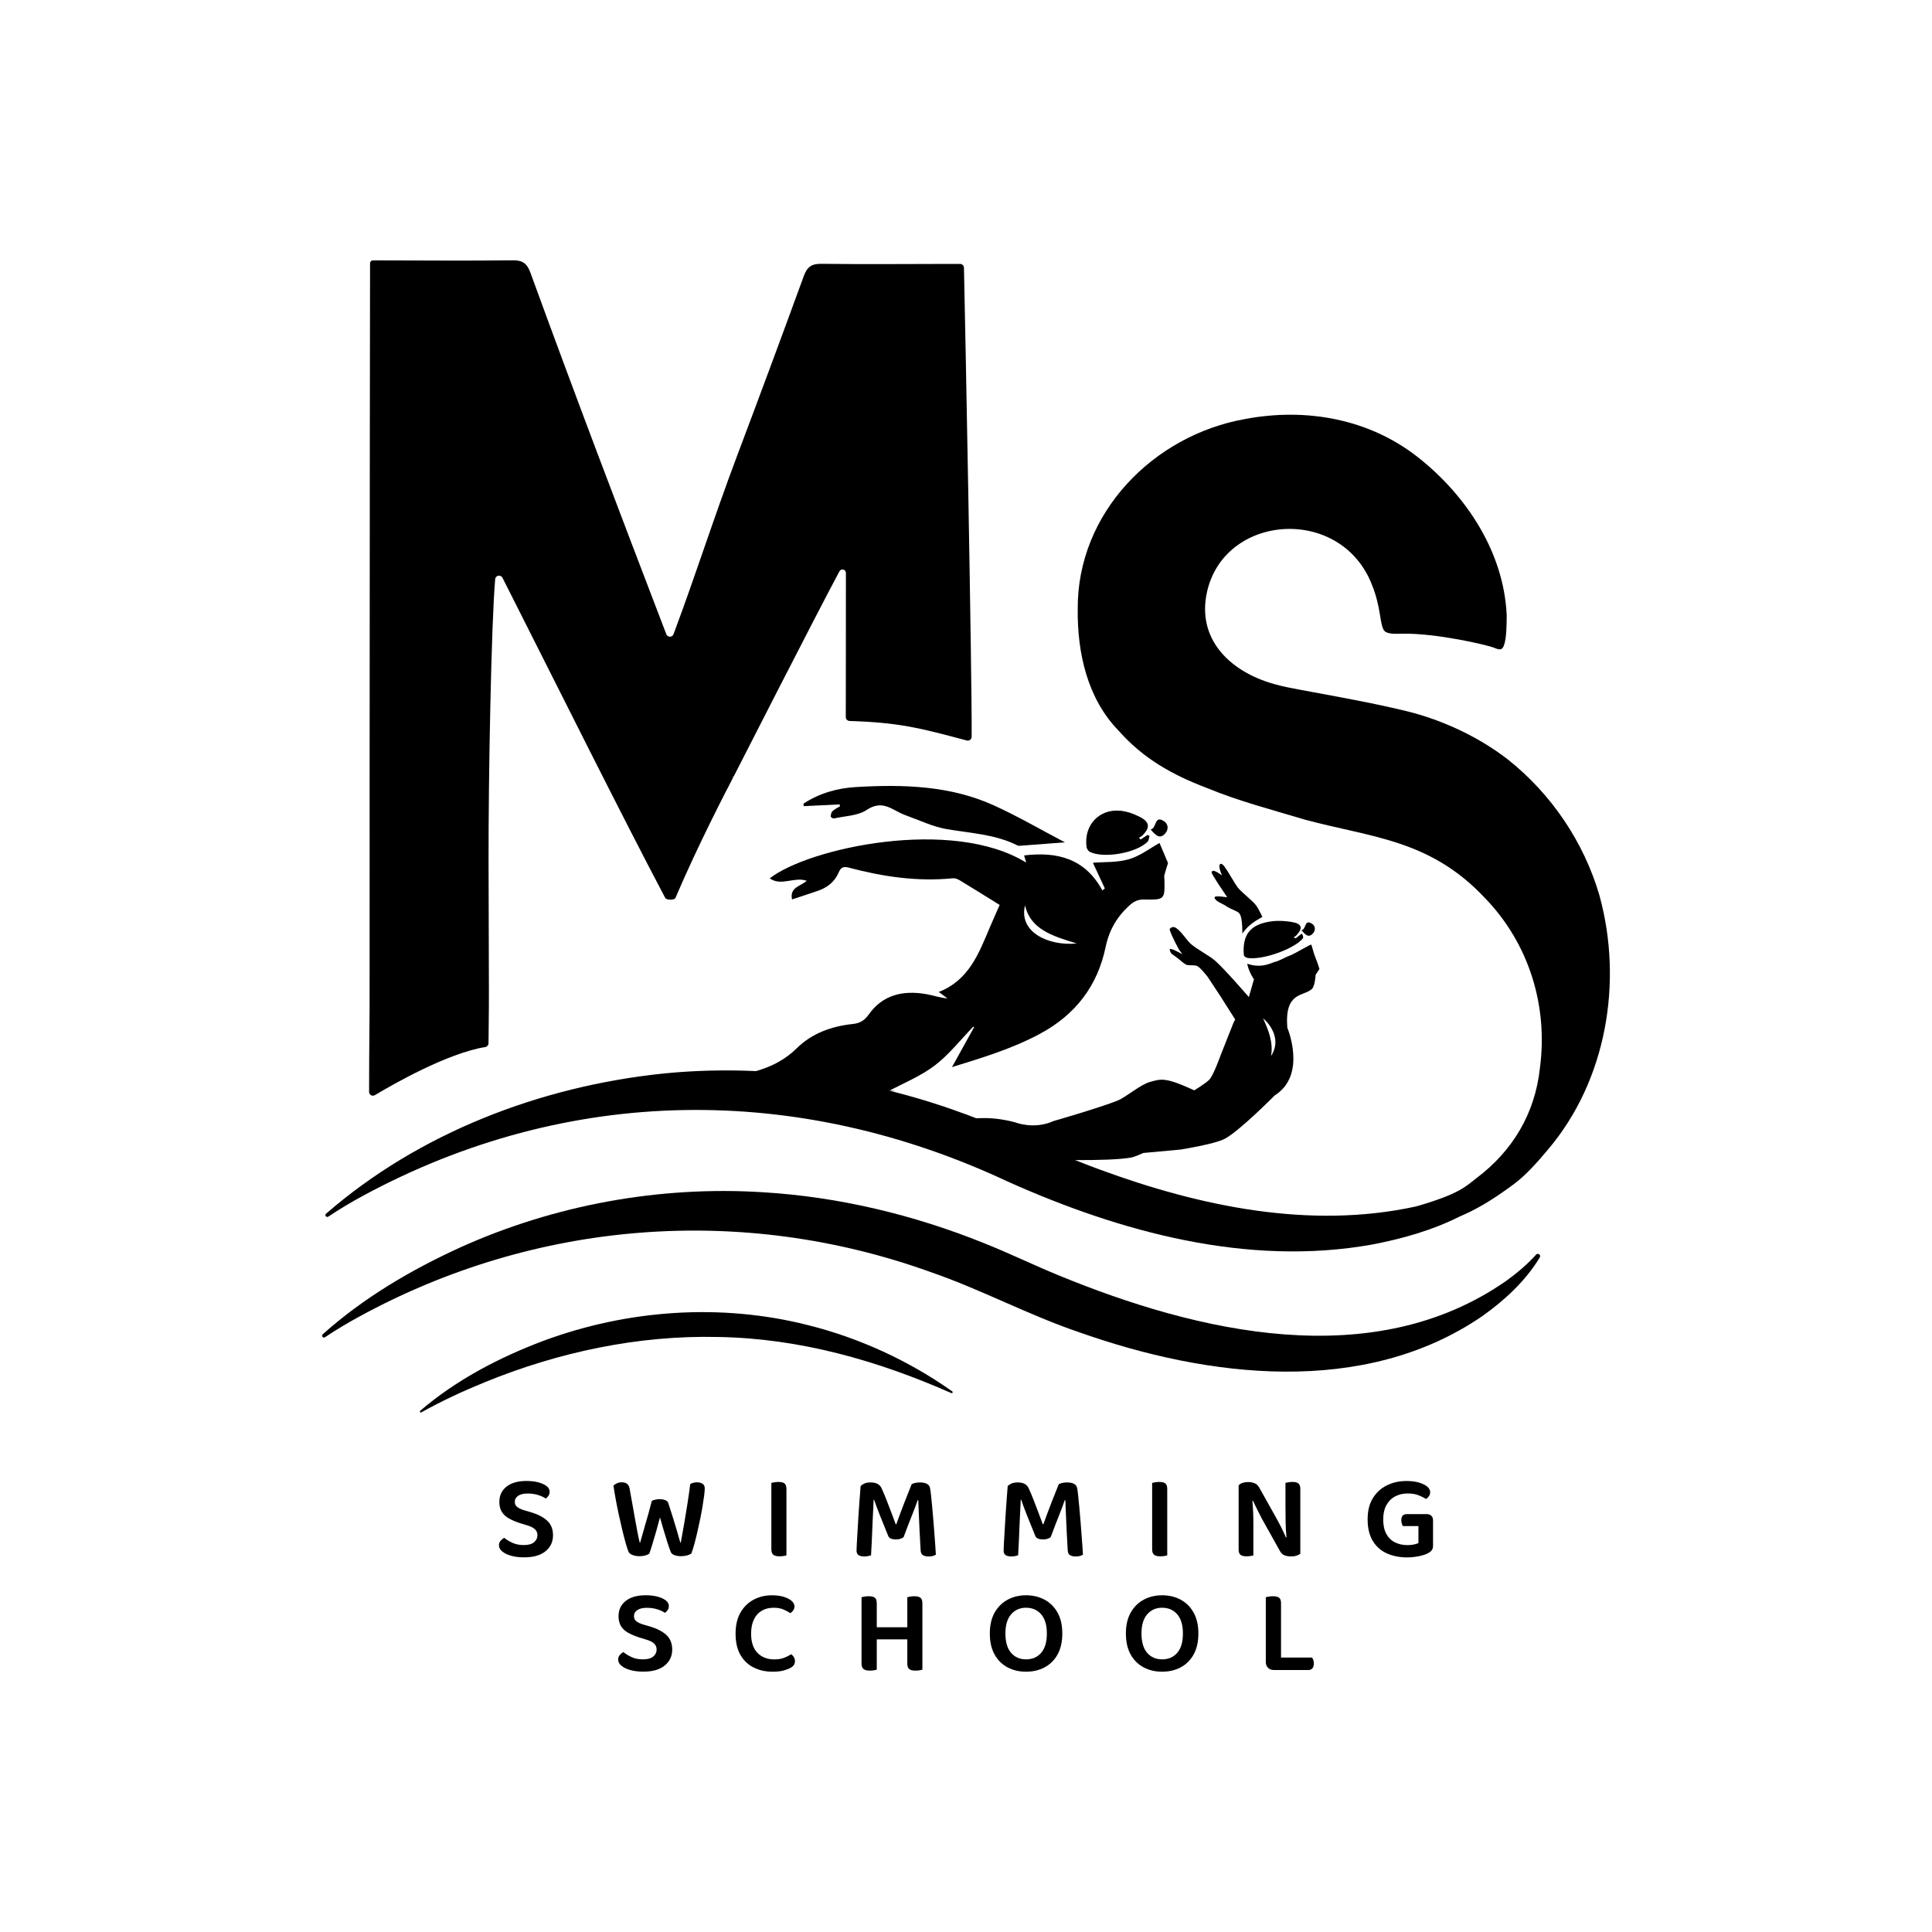<?xml version="1.0" encoding="UTF-8"?> <svg xmlns="http://www.w3.org/2000/svg" xmlns:xlink="http://www.w3.org/1999/xlink" version="1.1" id="Слой_1" x="0px" y="0px" viewBox="0 0 1000 1000" style="enable-background:new 0 0 1000 1000;" xml:space="preserve"> <g> <g id="school"> <path d="M271.1,799.72c2.4,0,4.17-0.49,5.33-1.46c1.16-0.97,1.74-2.18,1.74-3.63c0-1.28-0.45-2.33-1.33-3.13 c-0.89-0.81-2.24-1.48-4.06-2.01l-4.03-1.24c-2.07-0.7-3.88-1.49-5.42-2.36s-2.75-1.99-3.6-3.38c-0.85-1.38-1.27-3.09-1.27-5.12 c0-3.35,1.25-5.99,3.75-7.94c2.5-1.94,5.92-2.91,10.26-2.91c2.31,0,4.37,0.24,6.17,0.71c1.8,0.48,3.22,1.13,4.28,1.95 c1.05,0.83,1.58,1.8,1.58,2.91c0,0.79-0.2,1.48-0.59,2.08c-0.39,0.6-0.88,1.08-1.46,1.46c-0.95-0.7-2.25-1.31-3.91-1.83 c-1.65-0.52-3.45-0.78-5.39-0.78c-2.15,0-3.8,0.39-4.96,1.18c-1.16,0.79-1.74,1.84-1.74,3.16c0,1.08,0.4,1.94,1.21,2.6 c0.81,0.66,2.04,1.24,3.69,1.74l3.6,1.05c3.55,1.08,6.32,2.53,8.31,4.37c1.98,1.84,2.98,4.35,2.98,7.53 c0,3.39-1.29,6.14-3.88,8.25c-2.58,2.11-6.27,3.16-11.07,3.16c-2.52,0-4.75-0.27-6.7-0.81c-1.94-0.54-3.48-1.28-4.62-2.23 c-1.14-0.95-1.71-2.02-1.71-3.22c0-0.91,0.29-1.69,0.87-2.36c0.58-0.66,1.2-1.16,1.86-1.49c1.08,0.91,2.46,1.76,4.15,2.54 C266.84,799.33,268.82,799.72,271.1,799.72z"></path> <path d="M337.38,776.84c0.41-0.21,0.98-0.4,1.71-0.59c0.72-0.19,1.46-0.28,2.2-0.28c1.28,0,2.34,0.19,3.19,0.56 c0.85,0.37,1.35,0.95,1.52,1.74c0.87,2.65,1.64,5.07,2.32,7.29c0.68,2.21,1.33,4.35,1.95,6.42c0.62,2.07,1.24,4.22,1.86,6.45h0.25 c0.66-3.55,1.27-6.98,1.83-10.26c0.56-3.29,1.09-6.56,1.61-9.83c0.52-3.26,1-6.67,1.46-10.23c1.08-0.58,2.23-0.87,3.47-0.87 c1.16,0,2.12,0.25,2.88,0.74c0.76,0.5,1.15,1.3,1.15,2.42c0,0.87-0.1,2.11-0.31,3.72c-0.21,1.61-0.49,3.48-0.84,5.61 c-0.35,2.13-0.77,4.34-1.24,6.63c-0.48,2.29-0.97,4.57-1.49,6.82c-0.52,2.25-1.03,4.32-1.55,6.2s-1.02,3.46-1.52,4.74 c-0.5,0.37-1.23,0.69-2.2,0.96c-0.97,0.27-2.01,0.4-3.13,0.4c-1.36,0-2.53-0.2-3.5-0.59c-0.97-0.39-1.58-0.94-1.83-1.64 c-0.5-1.28-1.05-2.87-1.67-4.77c-0.62-1.9-1.26-3.98-1.92-6.23c-0.66-2.25-1.32-4.54-1.98-6.85c-0.58,2.27-1.21,4.6-1.89,6.98 c-0.68,2.38-1.33,4.59-1.95,6.63s-1.18,3.75-1.67,5.12c-0.46,0.37-1.14,0.69-2.05,0.96s-1.92,0.4-3.04,0.4 c-1.32,0-2.51-0.21-3.57-0.62c-1.05-0.41-1.75-0.95-2.08-1.61c-0.41-0.99-0.9-2.47-1.46-4.43c-0.56-1.96-1.15-4.24-1.77-6.82 s-1.23-5.26-1.83-8.03c-0.6-2.77-1.14-5.46-1.61-8.06c-0.48-2.6-0.86-4.94-1.15-7.01c0.45-0.41,1.05-0.8,1.8-1.15 c0.74-0.35,1.55-0.53,2.42-0.53c1.16,0,2.09,0.26,2.79,0.78c0.7,0.52,1.16,1.38,1.36,2.57c0.62,3.35,1.16,6.33,1.61,8.96 c0.45,2.62,0.88,5.01,1.27,7.16c0.39,2.15,0.76,4.16,1.12,6.04s0.75,3.77,1.21,5.67h0.25c0.5-1.74,0.96-3.39,1.4-4.96 c0.43-1.57,0.89-3.16,1.36-4.77c0.47-1.61,0.98-3.37,1.52-5.27S336.76,779.32,337.38,776.84z"></path> <path d="M407.06,770.7v34.35c-0.33,0.13-0.82,0.24-1.48,0.34c-0.67,0.1-1.37,0.16-2.11,0.16c-1.49,0-2.57-0.28-3.23-0.84 c-0.66-0.56-0.99-1.5-0.99-2.82v-34.35c0.33-0.08,0.85-0.18,1.55-0.31c0.7-0.12,1.41-0.18,2.11-0.18c1.45,0,2.5,0.25,3.16,0.77 C406.73,768.34,407.06,769.3,407.06,770.7z"></path> <path d="M467.7,795.63c-0.41,0.33-0.95,0.61-1.61,0.84c-0.66,0.23-1.41,0.34-2.23,0.34c-1.08,0-1.97-0.14-2.7-0.43 c-0.72-0.29-1.21-0.79-1.46-1.49c-1.7-4.13-3.15-7.74-4.37-10.82c-1.22-3.08-2.18-5.67-2.88-7.78h-0.25 c-0.12,2.77-0.25,5.33-0.37,7.69c-0.12,2.36-0.23,4.64-0.31,6.85c-0.08,2.21-0.18,4.46-0.28,6.76c-0.1,2.29-0.24,4.78-0.4,7.47 c-0.41,0.12-0.93,0.25-1.55,0.37s-1.26,0.19-1.92,0.19c-1.32,0-2.33-0.24-3.01-0.71c-0.68-0.47-1.02-1.25-1.02-2.32 c0-0.79,0.05-2.08,0.16-3.88c0.1-1.8,0.23-3.92,0.37-6.36c0.14-2.44,0.3-5.01,0.46-7.72c0.17-2.71,0.35-5.39,0.56-8.06 s0.39-5.11,0.56-7.35c0.33-0.41,0.92-0.84,1.77-1.27c0.85-0.43,1.97-0.65,3.38-0.65c1.53,0,2.77,0.27,3.72,0.81 c0.95,0.54,1.65,1.36,2.11,2.48c0.79,1.74,1.6,3.68,2.45,5.83c0.85,2.15,1.67,4.31,2.48,6.48c0.81,2.17,1.56,4.19,2.26,6.04h0.31 c1.41-3.93,2.82-7.73,4.25-11.41c1.43-3.68,2.66-6.78,3.69-9.3c0.5-0.29,1.12-0.52,1.89-0.68c0.76-0.17,1.56-0.25,2.39-0.25 c1.45,0,2.62,0.23,3.53,0.68c0.91,0.46,1.47,1.14,1.67,2.05c0.17,0.74,0.34,1.96,0.53,3.66c0.19,1.7,0.38,3.67,0.59,5.92 c0.21,2.25,0.41,4.61,0.62,7.07c0.21,2.46,0.39,4.86,0.56,7.19c0.17,2.34,0.32,4.44,0.47,6.32c0.14,1.88,0.24,3.38,0.28,4.5 c-0.54,0.33-1.1,0.57-1.67,0.71c-0.58,0.14-1.3,0.22-2.17,0.22c-1.08,0-2-0.21-2.76-0.62c-0.77-0.41-1.19-1.22-1.27-2.42 c-0.21-3.51-0.39-6.91-0.56-10.2c-0.17-3.29-0.3-6.29-0.4-9.02c-0.1-2.73-0.2-5.02-0.28-6.88h-0.31 c-0.66,1.94-1.59,4.43-2.79,7.47C470.96,786.98,469.47,790.88,467.7,795.63z"></path> <path d="M543.83,795.63c-0.41,0.33-0.95,0.61-1.61,0.84c-0.66,0.23-1.41,0.34-2.23,0.34c-1.08,0-1.97-0.14-2.7-0.43 c-0.72-0.29-1.21-0.79-1.46-1.49c-1.7-4.13-3.15-7.74-4.37-10.82c-1.22-3.08-2.18-5.67-2.88-7.78h-0.25 c-0.12,2.77-0.25,5.33-0.37,7.69c-0.12,2.36-0.23,4.64-0.31,6.85c-0.08,2.21-0.18,4.46-0.28,6.76c-0.1,2.29-0.24,4.78-0.4,7.47 c-0.41,0.12-0.93,0.25-1.55,0.37s-1.26,0.19-1.92,0.19c-1.32,0-2.33-0.24-3.01-0.71c-0.68-0.47-1.02-1.25-1.02-2.32 c0-0.79,0.05-2.08,0.16-3.88c0.1-1.8,0.23-3.92,0.37-6.36c0.14-2.44,0.3-5.01,0.46-7.72c0.17-2.71,0.35-5.39,0.56-8.06 s0.39-5.11,0.56-7.35c0.33-0.41,0.92-0.84,1.77-1.27c0.85-0.43,1.97-0.65,3.38-0.65c1.53,0,2.77,0.27,3.72,0.81 c0.95,0.54,1.65,1.36,2.11,2.48c0.79,1.74,1.6,3.68,2.45,5.83c0.85,2.15,1.67,4.31,2.48,6.48c0.81,2.17,1.56,4.19,2.26,6.04h0.31 c1.41-3.93,2.82-7.73,4.25-11.41c1.43-3.68,2.66-6.78,3.69-9.3c0.5-0.29,1.12-0.52,1.89-0.68c0.76-0.17,1.56-0.25,2.39-0.25 c1.45,0,2.62,0.23,3.53,0.68c0.91,0.46,1.47,1.14,1.67,2.05c0.17,0.74,0.34,1.96,0.53,3.66c0.19,1.7,0.38,3.67,0.59,5.92 c0.21,2.25,0.41,4.61,0.62,7.07c0.21,2.46,0.39,4.86,0.56,7.19c0.17,2.34,0.32,4.44,0.47,6.32c0.14,1.88,0.24,3.38,0.28,4.5 c-0.54,0.33-1.1,0.57-1.67,0.71c-0.58,0.14-1.3,0.22-2.17,0.22c-1.08,0-2-0.21-2.76-0.62c-0.77-0.41-1.19-1.22-1.27-2.42 c-0.21-3.51-0.39-6.91-0.56-10.2c-0.17-3.29-0.3-6.29-0.4-9.02c-0.1-2.73-0.2-5.02-0.28-6.88h-0.31 c-0.66,1.94-1.59,4.43-2.79,7.47C547.1,786.98,545.61,790.88,543.83,795.63z"></path> <path d="M604.16,770.7v34.35c-0.33,0.13-0.83,0.24-1.49,0.34c-0.66,0.1-1.36,0.16-2.11,0.16c-1.48,0-2.56-0.28-3.22-0.84 c-0.66-0.56-0.99-1.5-0.99-2.82v-34.35c0.33-0.08,0.85-0.18,1.55-0.31c0.7-0.12,1.4-0.18,2.11-0.18c1.44,0,2.5,0.25,3.16,0.77 C603.83,768.34,604.16,769.3,604.16,770.7z"></path> <path d="M673.04,770.58v33.6c-0.49,0.42-1.16,0.76-1.98,1.03c-0.83,0.27-1.78,0.4-2.85,0.4c-1.29,0-2.43-0.21-3.45-0.62 c-1.01-0.41-1.87-1.32-2.57-2.73l-9.11-16.3c-0.5-1-1.03-2.03-1.58-3.1c-0.56-1.08-1.09-2.13-1.58-3.17 c-0.5-1.03-0.96-1.98-1.37-2.85l-0.31,0.07c0.11,1.21,0.2,2.47,0.28,3.78c0.1,1.73,0.17,3.45,0.19,5.14 c0.02,1.7,0.03,3.33,0.03,4.9v14.38c-0.29,0.09-0.78,0.18-1.46,0.28s-1.35,0.16-2.01,0.16c-1.49,0-2.56-0.26-3.2-0.78 c-0.64-0.51-0.96-1.43-0.96-2.76v-33.17c0.46-0.57,1.13-1.01,2.02-1.3c0.89-0.29,1.85-0.43,2.88-0.43c1.24,0,2.38,0.21,3.41,0.62 c1.03,0.41,1.9,1.3,2.6,2.66l9.12,16.31c0.53,0.99,1.08,2.03,1.64,3.1s1.08,2.13,1.55,3.16c0.48,1.03,0.9,1.98,1.27,2.85 l0.27-0.06c-0.27-2.8-0.41-5.54-0.45-8.21c-0.05-3.04-0.07-5.99-0.07-8.84v-11.16c0.38-0.08,0.88-0.18,1.52-0.31 c0.64-0.12,1.34-0.18,2.08-0.18c1.45,0,2.49,0.27,3.13,0.8C672.72,768.39,673.04,769.3,673.04,770.58z"></path> <path d="M741.74,786.89v13.14c0,0.99-0.22,1.78-0.65,2.36c-0.43,0.58-1.13,1.12-2.08,1.61c-1.08,0.58-2.61,1.08-4.62,1.49 c-2,0.41-4.02,0.62-6.04,0.62c-3.93,0-7.43-0.69-10.51-2.08c-3.08-1.38-5.51-3.53-7.29-6.45c-1.78-2.91-2.67-6.64-2.67-11.19 c0-4.38,0.91-8.04,2.73-10.97c1.82-2.93,4.25-5.15,7.29-6.63c3.04-1.49,6.4-2.23,10.08-2.23c2.48,0,4.64,0.27,6.48,0.81 c1.84,0.54,3.26,1.24,4.28,2.11s1.52,1.82,1.52,2.85c0,0.79-0.22,1.49-0.65,2.11s-0.92,1.1-1.46,1.43 c-1.12-0.7-2.44-1.35-3.97-1.95c-1.53-0.6-3.41-0.9-5.64-0.9c-2.4,0-4.56,0.52-6.48,1.55s-3.42,2.55-4.5,4.56 c-1.08,2.01-1.61,4.43-1.61,7.29c0,3.06,0.54,5.57,1.61,7.53c1.07,1.96,2.56,3.42,4.46,4.37c1.9,0.95,4.05,1.43,6.45,1.43 c1.2,0,2.3-0.1,3.32-0.31c1.01-0.21,1.81-0.46,2.39-0.74v-8.8h-8.06c-0.17-0.29-0.34-0.71-0.53-1.27 c-0.19-0.56-0.28-1.13-0.28-1.71c0-1.12,0.25-1.93,0.74-2.45c0.5-0.52,1.18-0.77,2.05-0.77h10.42c0.95,0,1.73,0.29,2.33,0.87 C741.44,785.11,741.74,785.9,741.74,786.89z"></path> </g> <g id="swimming"> <path d="M332.79,858.88c2.4,0,4.17-0.49,5.33-1.46c1.16-0.97,1.74-2.18,1.74-3.63c0-1.28-0.45-2.33-1.33-3.13 c-0.89-0.81-2.24-1.48-4.06-2.01l-4.03-1.24c-2.07-0.7-3.88-1.49-5.42-2.36s-2.75-1.99-3.6-3.38c-0.85-1.38-1.27-3.09-1.27-5.12 c0-3.35,1.25-5.99,3.75-7.94c2.5-1.94,5.92-2.91,10.26-2.91c2.31,0,4.37,0.24,6.17,0.71c1.8,0.48,3.22,1.13,4.28,1.95 c1.05,0.83,1.58,1.8,1.58,2.91c0,0.79-0.2,1.48-0.59,2.08c-0.39,0.6-0.88,1.08-1.46,1.46c-0.95-0.7-2.25-1.31-3.91-1.83 c-1.65-0.52-3.45-0.78-5.39-0.78c-2.15,0-3.8,0.39-4.96,1.18c-1.16,0.79-1.74,1.84-1.74,3.16c0,1.08,0.4,1.94,1.21,2.6 c0.81,0.66,2.04,1.24,3.69,1.74l3.6,1.05c3.55,1.08,6.32,2.53,8.31,4.37c1.98,1.84,2.98,4.35,2.98,7.53 c0,3.39-1.29,6.14-3.88,8.25c-2.58,2.11-6.27,3.16-11.07,3.16c-2.52,0-4.75-0.27-6.7-0.81c-1.94-0.54-3.48-1.28-4.62-2.23 c-1.14-0.95-1.71-2.02-1.71-3.22c0-0.91,0.29-1.69,0.87-2.36c0.58-0.66,1.2-1.16,1.86-1.49c1.08,0.91,2.46,1.76,4.15,2.54 C328.53,858.49,330.52,858.88,332.79,858.88z"></path> <path d="M411.22,831.48c0,0.79-0.22,1.48-0.65,2.08c-0.43,0.6-0.94,1.06-1.52,1.4c-1.03-0.7-2.23-1.34-3.6-1.92 c-1.36-0.58-3.04-0.87-5.02-0.87c-2.32,0-4.35,0.51-6.11,1.52c-1.76,1.01-3.12,2.52-4.09,4.53c-0.97,2-1.46,4.45-1.46,7.35 c0,4.38,1.09,7.7,3.29,9.95c2.19,2.25,5.1,3.38,8.74,3.38c1.94,0,3.62-0.27,5.02-0.81c1.4-0.54,2.62-1.16,3.66-1.86 c0.54,0.33,1,0.82,1.4,1.46c0.39,0.64,0.59,1.35,0.59,2.14c0,0.7-0.18,1.34-0.53,1.92c-0.35,0.58-0.96,1.09-1.83,1.55 c-0.87,0.5-2.06,0.95-3.56,1.36c-1.51,0.41-3.4,0.62-5.67,0.62c-3.56,0-6.79-0.71-9.7-2.14s-5.22-3.6-6.91-6.51 c-1.7-2.91-2.54-6.6-2.54-11.07c0-4.34,0.85-7.98,2.54-10.91c1.69-2.93,3.97-5.16,6.82-6.67c2.85-1.51,5.97-2.26,9.36-2.26 c2.4,0,4.47,0.27,6.23,0.81c1.76,0.54,3.12,1.24,4.09,2.11C410.73,829.5,411.22,830.45,411.22,831.48z"></path> <path d="M477.43,829.93v34.28c-0.33,0.13-0.84,0.24-1.52,0.34c-0.68,0.11-1.37,0.16-2.08,0.16c-1.53,0-2.61-0.28-3.25-0.84 s-0.96-1.5-0.96-2.82v-12.52h-15.81v15.68c-0.33,0.13-0.84,0.24-1.52,0.34c-0.68,0.11-1.4,0.16-2.14,0.16 c-1.49,0-2.56-0.28-3.22-0.84c-0.67-0.56-1-1.5-1-2.82V826.7c0.38-0.08,0.9-0.18,1.59-0.31c0.68-0.12,1.37-0.18,2.07-0.18 c1.49,0,2.56,0.26,3.23,0.77c0.66,0.52,0.99,1.48,0.99,2.88v12.4h15.81V826.7c0.33-0.08,0.83-0.18,1.52-0.31 c0.68-0.12,1.37-0.18,2.07-0.18c1.49,0,2.57,0.27,3.23,0.8C477.1,827.55,477.43,828.52,477.43,829.93z"></path> <path d="M549.85,845.49c0,4.3-0.82,7.92-2.45,10.85c-1.63,2.94-3.87,5.16-6.7,6.67c-2.83,1.51-6.04,2.26-9.64,2.26 c-3.55,0-6.75-0.75-9.58-2.26s-5.06-3.73-6.7-6.67c-1.63-2.93-2.45-6.55-2.45-10.85s0.84-7.92,2.51-10.85 c1.67-2.93,3.93-5.16,6.76-6.67c2.83-1.51,5.98-2.26,9.46-2.26c3.55,0,6.75,0.75,9.58,2.26c2.83,1.51,5.07,3.73,6.73,6.67 C549.02,837.58,549.85,841.19,549.85,845.49z M541.85,845.49c0-4.34-0.98-7.65-2.94-9.92c-1.96-2.27-4.58-3.41-7.84-3.41 c-3.18,0-5.76,1.14-7.72,3.41c-1.96,2.27-2.95,5.58-2.95,9.92c0,4.38,0.97,7.71,2.91,9.98c1.94,2.27,4.55,3.41,7.81,3.41 c3.26,0,5.87-1.14,7.81-3.41C540.88,853.2,541.85,849.87,541.85,845.49z"></path> <path d="M620.28,845.49c0,4.3-0.82,7.92-2.45,10.85c-1.63,2.94-3.87,5.16-6.7,6.67c-2.83,1.51-6.04,2.26-9.64,2.26 c-3.55,0-6.75-0.75-9.58-2.26s-5.06-3.73-6.7-6.67c-1.63-2.93-2.45-6.55-2.45-10.85s0.84-7.92,2.51-10.85 c1.67-2.93,3.93-5.16,6.76-6.67c2.83-1.51,5.98-2.26,9.46-2.26c3.55,0,6.75,0.75,9.58,2.26c2.83,1.51,5.07,3.73,6.73,6.67 C619.45,837.58,620.28,841.19,620.28,845.49z M612.28,845.49c0-4.34-0.98-7.65-2.94-9.92c-1.96-2.27-4.58-3.41-7.84-3.41 c-3.18,0-5.76,1.14-7.72,3.41c-1.96,2.27-2.95,5.58-2.95,9.92c0,4.38,0.97,7.71,2.91,9.98c1.94,2.27,4.55,3.41,7.81,3.41 c3.26,0,5.87-1.14,7.81-3.41C611.31,853.2,612.28,849.87,612.28,845.49z"></path> <path d="M680.04,861.05c0,1.12-0.25,1.95-0.77,2.51c-0.52,0.56-1.21,0.84-2.08,0.84H659.4c-1.28,0-2.31-0.38-3.07-1.15 c-0.77-0.76-1.15-1.77-1.15-3.01V826.7c0.38-0.08,0.9-0.18,1.58-0.31c0.69-0.12,1.38-0.18,2.08-0.18c1.49,0,2.56,0.26,3.22,0.77 c0.67,0.52,1,1.48,1,2.88v28.09h16.05c0.25,0.33,0.47,0.77,0.66,1.3C679.95,859.79,680.04,860.39,680.04,861.05z"></path> </g> <g id="MS_x5F_swimmers_x5F_waves"> <path d="M502.92,381.38c-0.01,1.3-1.26,2.24-2.52,1.9c-24.62-6.58-35.19-9.29-60.63-10.1c-1.1-0.04-2-0.9-1.99-2 c0.09-47.5,0.01-25.12,0.06-74.56v-0.07c0-1.85-2.46-2.47-3.34-0.85c-12.38,23.07-54.85,106.42-54.85,106.42s-0.1-0.19-0.29-0.56 c0.15,0.42,0.12,0.88-0.09,1.28c-2.6,4.94-17.95,34.4-29.66,61.93c-0.52,1.22-4.66,1.17-5.28,0 c-22.08-41.73-55.51-108.91-84.24-165.71c-0.91-1.8-3.6-1.29-3.78,0.71c-2.01,22.59-3.51,102.52-3.43,145.39 c0.05,22.63,0.1,45.25,0.18,67.87c0,1.26,0.02,12.6-0.2,26.97c-0.02,0.96-0.72,1.79-1.67,1.95 c-19.64,3.15-47.94,19.37-57.14,24.89c-1.33,0.79-3.01-0.16-3.01-1.71c0.01-7.32,0.06-24.93,0.26-43.07 c0.02-2.18,0.02-77.79,0.02-79.95c-0.01-12.76,0-25.53-0.01-38.29c-0.01-45.78,0.05-116.15,0.11-173.23 c0.06-52.86,0.12-94.32,0.12-94.32c-0.02-0.82,0.64-1.49,1.46-1.49h4.74c22.57,0.03,45.13,0.24,67.69-0.05 c5.21-0.07,7.41,1.74,9.13,6.45c11.33,31.07,22.84,62.07,34.5,93.01c11.83,31.4,23.84,62.74,35.82,94.08 c0.66,1.72,3.1,1.71,3.74-0.02c11.89-31.82,20.65-59.81,32.87-92.24c11.66-30.94,23.18-61.94,34.51-93.01 c1.71-4.71,3.91-6.52,9.12-6.45c22.56,0.29,45.13,0.08,67.69,0.05h4.13c1.08,0,1.97,0.87,2,1.95 C499.46,160.16,503.2,353.27,502.92,381.38z"></path> <g> <path d="M652.76,474.37c-0.82-1.7-2.16-4.39-3.14-5.63c-2.05-2.59-7.44-6.6-9.45-9.21c-2.19-2.84-7.85-13.91-8.46-11.6 c-0.49,1.85,2.2,6.91,2.2,6.91s-5.89-4.8-6.29-3.33c-0.18,0.67,8.64,13.56,8.64,13.56s-7.31-1.11-7.08-0.38 c0.5,1.52,4.11,2.75,5.46,3.69c3.27,2.28,6.13,2.53,7.37,4.26c1.22,1.71,1.47,6.04,1.5,9.11 C646.02,478.46,649.09,476.44,652.76,474.37z"></path> <path d="M643.04,483.22l-0.02-1.45c-0.07-5.76-0.81-7.98-1.41-8.83c-0.59-0.83-1.68-1.3-3.05-1.91c-1.25-0.55-2.66-1.17-4.2-2.24 c-0.39-0.27-1.03-0.59-1.71-0.93c-1.66-0.83-3.54-1.77-3.94-3.01l-0.09-0.27l0.2-0.31c0.16-0.19,0.58-0.68,6.38,0.14 c-8.3-12.17-8.14-12.77-8.07-13.03c0.08-0.29,0.28-0.51,0.57-0.6c0.94-0.3,3.11,1.09,4.83,2.35c-0.76-1.7-1.63-4.08-1.3-5.33 c0.14-0.53,0.48-0.65,0.67-0.68c1.01-0.14,2.24,1.64,5.71,7.44c1.16,1.93,2.25,3.75,2.95,4.67c1,1.3,2.91,3,4.75,4.64 c1.88,1.68,3.66,3.26,4.69,4.56c0.76,0.96,1.81,2.83,3.2,5.73l0.2,0.42l-0.41,0.23c-3.86,2.17-6.72,4.14-9.09,7.25L643.04,483.22 z M629.9,464.95c0.6,0.72,2.08,1.46,3.2,2.02c0.71,0.35,1.38,0.69,1.83,1.01c1.45,1.01,2.82,1.61,4.03,2.14 c1.46,0.64,2.71,1.19,3.46,2.24c0.92,1.28,1.43,3.92,1.57,8.03c2.2-2.54,4.8-4.33,8.12-6.22c-0.63-1.3-1.94-3.93-2.88-5.12 c-0.98-1.23-2.8-2.86-4.57-4.44c-1.88-1.68-3.83-3.41-4.88-4.78c-0.74-0.96-1.85-2.81-3.02-4.76c-1.4-2.33-3.66-6.1-4.58-6.84 c-0.14,1.4,1.23,4.58,2.18,6.37l1.16,2.18l-1.91-1.56c-2.25-1.83-4.56-3.32-5.38-3.49c0.77,1.63,5.47,8.68,8.46,13.05l0.65,0.95 l-1.14-0.17C633.78,465.21,630.98,464.9,629.9,464.95z"></path> </g> <path d="M680.5,494.65c-0.48-1.21-1.03-3.46-1.72-5.63c-0.22-0.7-8.28,4.73-12.25,6.01c-0.89,0.29-5.22,2.71-6.63,2.81 c-4.32,1.68-8.04,3.06-14.35,1c0.85,4.37,3.49,8.05,3.49,8.05l-2.64,9.19c0,0-12.67-14.67-17.54-18.9 c-2.93-2.54-9.93-6.19-12.75-8.85c-2.15-2.02-5.49-7.53-8.27-8.43c-1.08-0.35-2.61,0.65-2.4,1.35c1.01,3.4,4.81,10.27,4.81,10.27 l1.76,2.42c0,0-6.24-3.62-6.52-2.59c-0.13,0.49,0.47,2,1.09,2.43c1.58,1.1,3.7,2.75,3.7,2.75s2.78,2.5,3.94,2.88 c1.3,0.42,4.22-0.01,5.45,0.6c1.75,0.86,5.42,5.62,5.42,5.62l6.62,10.04l7.62,12.01l-0.81,1.52l-6.59,16.63 c0,0-3.55,10.04-5.76,12.74c-1.57,1.91-8.04,5.78-8.04,5.78c-15.1-6.96-17.2-5.91-22.87-4.35c-5.12,1.42-12.33,7.83-16.82,9.67 c-8.32,3.41-33.11,10.58-33.11,10.58c-10.1,4.57-19.72,0.72-19.72,0.72c-13.15-3.58-24.21-2.44-32.94,0.26 c6.98,5.3,12.63,11.92,18.67,17.78c6.42-0.12,10.76,0.09,10.76,0.09c7.3,4.04,15.62,1.01,15.62,1.01s36.31,1.29,48.11-1.04 c1.56-0.31,5.94-2.29,5.94-2.29l19.39-1.78c0,0,17.44-2.8,22.6-5.47c7.65-3.94,26-22.52,26-22.52 c16.92-10.59,6.55-35.08,6.55-35.08c-1.51-18.95,8.49-15.97,12.78-20.09c1.55-1.49,1.88-7.31,1.88-7.31 c0.88-1.22,1.96-2.94,1.96-2.94S682.65,500.1,680.5,494.65z M657.85,546.64c1.37-7.02-1.45-13.83-4.11-19.58 C658.4,531.02,663.05,538.83,657.85,546.64z"></path> <g> <path d="M459.99,564.74c7.49-4.05,16.4-7.61,23.78-13.2c7.43-5.64,13.34-13.29,19.92-20.06c0.18,0.04,0.37,0.07,0.55,0.11 c-3.8,6.85-7.6,13.71-11.5,20.75c15.54-4.82,31.08-9.46,45.59-17.27c18.32-9.86,29.73-24.71,33.93-44.89 c1.8-8.65,5.79-15.53,12.16-21.38c2.28-2.09,4.44-3.29,7.74-3.22c10.76,0.21,10.76,0.04,10.54-10.44 c-0.02-0.74-0.2-1.52-0.02-2.2c0.51-1.97,1.17-3.9,1.88-6.23c-1.27-2.99-2.83-6.68-4.39-10.38c-4.91,2.71-10.04,6.71-15.84,8.41 c-6.08,1.78-12.81,1.34-18.65,1.82c1.96,4.21,4.07,8.75,6.18,13.28c-0.42,0.35-0.84,0.71-1.26,1.06 c-9-16.59-23.44-20.2-40.52-18.13c0.39,1.36,0.67,2.33,1.07,3.71c-38.49-23.74-112.69-7.54-132.72,8.15 c5.92,4.27,12.55-0.99,19.15,1.26c-3.24,2.92-8.93,3.29-7.63,9.65c4.7-1.56,9.13-2.96,13.52-4.49c4.79-1.67,8.61-4.69,10.59-9.39 c1.18-2.79,2.51-3.31,5.34-2.56c17.6,4.68,35.42,7.32,53.7,5.5c1.18-0.12,2.59,0.4,3.65,1.04c6.87,4.15,13.67,8.42,20.67,12.76 c-1.52,3.47-3.34,7.49-5.06,11.55c-5.7,13.43-10.75,27.33-26.46,33.5c1.94,1.44,3.22,2.38,4.49,3.32 c-4.03-0.32-7.46-1.61-11.01-2.22c-11.85-2.04-22.47,0.24-29.76,10.6c-2.25,3.19-4.72,4.5-8.21,4.87 c-10.98,1.17-21.08,4.75-29.03,12.57c-7.38,7.25-16.28,10.98-26.03,13.04c-10.83,2.28-0.68,18.96,26.45,13.94 C436.92,565.1,474.2,563.61,459.99,564.74z M530.56,468.65c2.77,12.11,13.64,15.75,26.76,19.68 C542.63,489.8,527.12,482.37,530.56,468.65z"></path> <path d="M434.6,416.36c-6.21,0.3-12.42,0.6-18.63,0.91c-0.03-0.43-0.06-0.86-0.08-1.3c8.25-5.44,17.59-8.04,27.24-8.6 c24.39-1.42,48.72-0.79,71.47,9.58c12.25,5.58,23.93,12.39,36.61,19.04c-8.68,0.67-16.1,1.25-23.53,1.8 c-0.42,0.03-0.89-0.11-1.27-0.3c-11.46-5.72-24.06-6.21-36.36-8.33c-7.25-1.25-14.15-4.61-21.17-7.13 c-2.07-0.74-4.05-1.77-5.98-2.83c-4.81-2.64-8.83-3.6-14.36,0.06c-4.59,3.03-11.15,3.09-16.86,4.36 c-0.5,0.11-1.68-0.63-1.68-0.96c0.02-0.94,0.22-2.15,0.84-2.74c1.12-1.06,2.59-1.76,3.92-2.6 C434.7,416.99,434.65,416.67,434.6,416.36z"></path> <path d="M590.39,434.52c1.18-0.78,2.37-1.55,3.55-2.33c0.35,0.14,0.7,0.28,1.06,0.42c-0.31,1.01-0.32,2.31-0.97,3 c-5.62,5.87-22.73,8.91-29.94,5.31c-0.81-0.4-1.57-1.63-1.7-2.56c-1.49-11.22,6.53-19.87,17.68-18.71 c3.4,0.35,6.87,1.62,9.94,3.19c5.24,2.68,5.4,5.76,0.99,9.87c-0.4,0.37-0.97,0.57-1.46,0.85 C589.83,433.88,590.11,434.2,590.39,434.52z"></path> <path d="M595.56,429.33c3.3-0.64,1.77-7.6,6.92-4.29c2.42,1.55,2.41,4.53,0.46,6.55C600.13,434.51,598.09,432.23,595.56,429.33z"></path> <path d="M670.6,485.71c1.04-0.82,2.07-1.63,3.11-2.45c0.37,0.03,1.15,1.87,0.62,2.5c-4.58,5.48-20.86,11.26-28.47,10.09 c-0.85-0.13-2-0.82-2.06-1.53c-0.82-10.59,3.31-15.99,14.39-17.44c3.38-0.44,6.98-0.22,10.22,0.3c5.55,0.9,6.18,3.14,2.5,7.07 c-0.33,0.36-0.86,0.62-1.3,0.92C669.95,485.36,670.28,485.53,670.6,485.71z"></path> <path d="M673.64,481.5c2.6-0.5,1.39-5.98,5.45-3.38c1.9,1.22,1.9,3.57,0.36,5.16C677.23,485.57,675.63,483.78,673.64,481.5z"></path> </g> <path d="M167.02,690.65c21.02-18.83,45.65-33.32,71.26-45.01c48.76-22,103-31.88,156.41-28.55 c39.38,2.34,78.25,11.69,114.79,26.42c12.73,5.06,25.71,11.38,38.36,16.56c72.28,29.74,162.94,51,231.86,2.85 c5.52-3.98,10.85-8.48,15.37-13.52c0.45-0.5,1.21-0.54,1.71-0.09c0.43,0.39,0.52,1.02,0.24,1.5c-7.48,12.33-18.21,22.2-29.9,30.5 c-61.17,41.82-141.98,31.79-208.31,8.34c-26.31-8.88-50.96-22.24-77.2-31.26c-97.71-35.21-204.44-26.72-295.6,23.05 c-6.06,3.3-12.04,6.86-17.77,10.69c-0.44,0.32-1.06,0.22-1.36-0.24C166.61,691.49,166.68,690.97,167.02,690.65L167.02,690.65z"></path> <path d="M801.32,594.9c-5.18,6.16-11.17,13.12-17.86,18.09c-12.22,9.07-20.18,13.36-28.06,16.74 c-14.19,7.13-29.81,11.5-45.34,14.47c-64.32,11.46-129.96-6.43-188.39-32.59C412.78,560.5,294.1,561.48,187.76,619 c-6.08,3.31-12.07,6.87-17.81,10.71c-0.43,0.32-1.06,0.22-1.36-0.24c-0.26-0.4-0.19-0.92,0.15-1.23 c48.21-41.93,111.07-65.96,174.38-72.56c50.09-5.04,101.11,1.78,148.62,18.16c11.83,4.09,23.55,8.73,34.99,13.85 c13.98,6.35,28.18,12.39,42.58,17.7c51.79,19.04,108.65,31.02,163.42,19.11c0.39-0.08,1.61-0.44,1.89-0.52 c20.6-6.13,23.83-9.68,29.45-14.07c18.88-14.15,30.49-33.6,33-57.2c4.23-31.95-5.59-64.3-28.52-87.95 c-28.41-30.24-58.31-31.18-92.78-40.41c-17.46-5.26-34.07-9.47-51.29-16.57c-17.87-6.79-32.76-15.19-45.48-29.57 c-16.18-16.58-21.44-40.37-21.17-62.93c-0.36-49.65,39-89.95,86.7-98.41c31.61-5.94,64.14-0.07,89.35,19.77 c25.28,19.9,44.51,49.33,45.98,81.74c-0.02,3.79,0.03,11.91-1.47,15.79c-0.89,2.32-1.97,2.37-5,1.13 c-3.7-1.52-30.37-7.66-47.32-7.29c-3.06,0.07-5.26,0.12-6.89-0.24c-3.2-0.7-3.69-1.7-4.95-9.8c-0.75-4.77-2.05-10.24-3.98-14.93 c-15.84-41.75-77.05-37.45-85.65,4.04c-4.62,22.46,10.02,38.28,30.1,45.46c7.41,2.71,15.97,4.03,23.87,5.52 c17.16,3.2,32.92,6.01,49.68,10.08c18.55,4.58,37.08,13.3,52.04,24.82c22.64,17.89,39.56,42.92,47.61,70.63l0.05,0.19 C840.13,508.32,831.53,559.27,801.32,594.9z"></path> <path d="M217.49,730.22c18.66-15.97,40.72-27.51,63.65-36.16c43.42-16.16,91.88-19.63,136.9-8.22 c26.85,6.68,52.53,18.54,74.85,34.34c0.23,0.16,0.28,0.47,0.12,0.7c-0.14,0.2-0.4,0.26-0.61,0.17 c-38.48-16.97-78.7-28.34-120.63-29.03c-41.46-0.98-82.82,7.83-121.15,23.54c-11.07,4.52-21.99,9.58-32.54,15.47 c-0.24,0.15-0.56,0.07-0.7-0.18C217.27,730.63,217.32,730.37,217.49,730.22L217.49,730.22z"></path> </g> </g> </svg> 